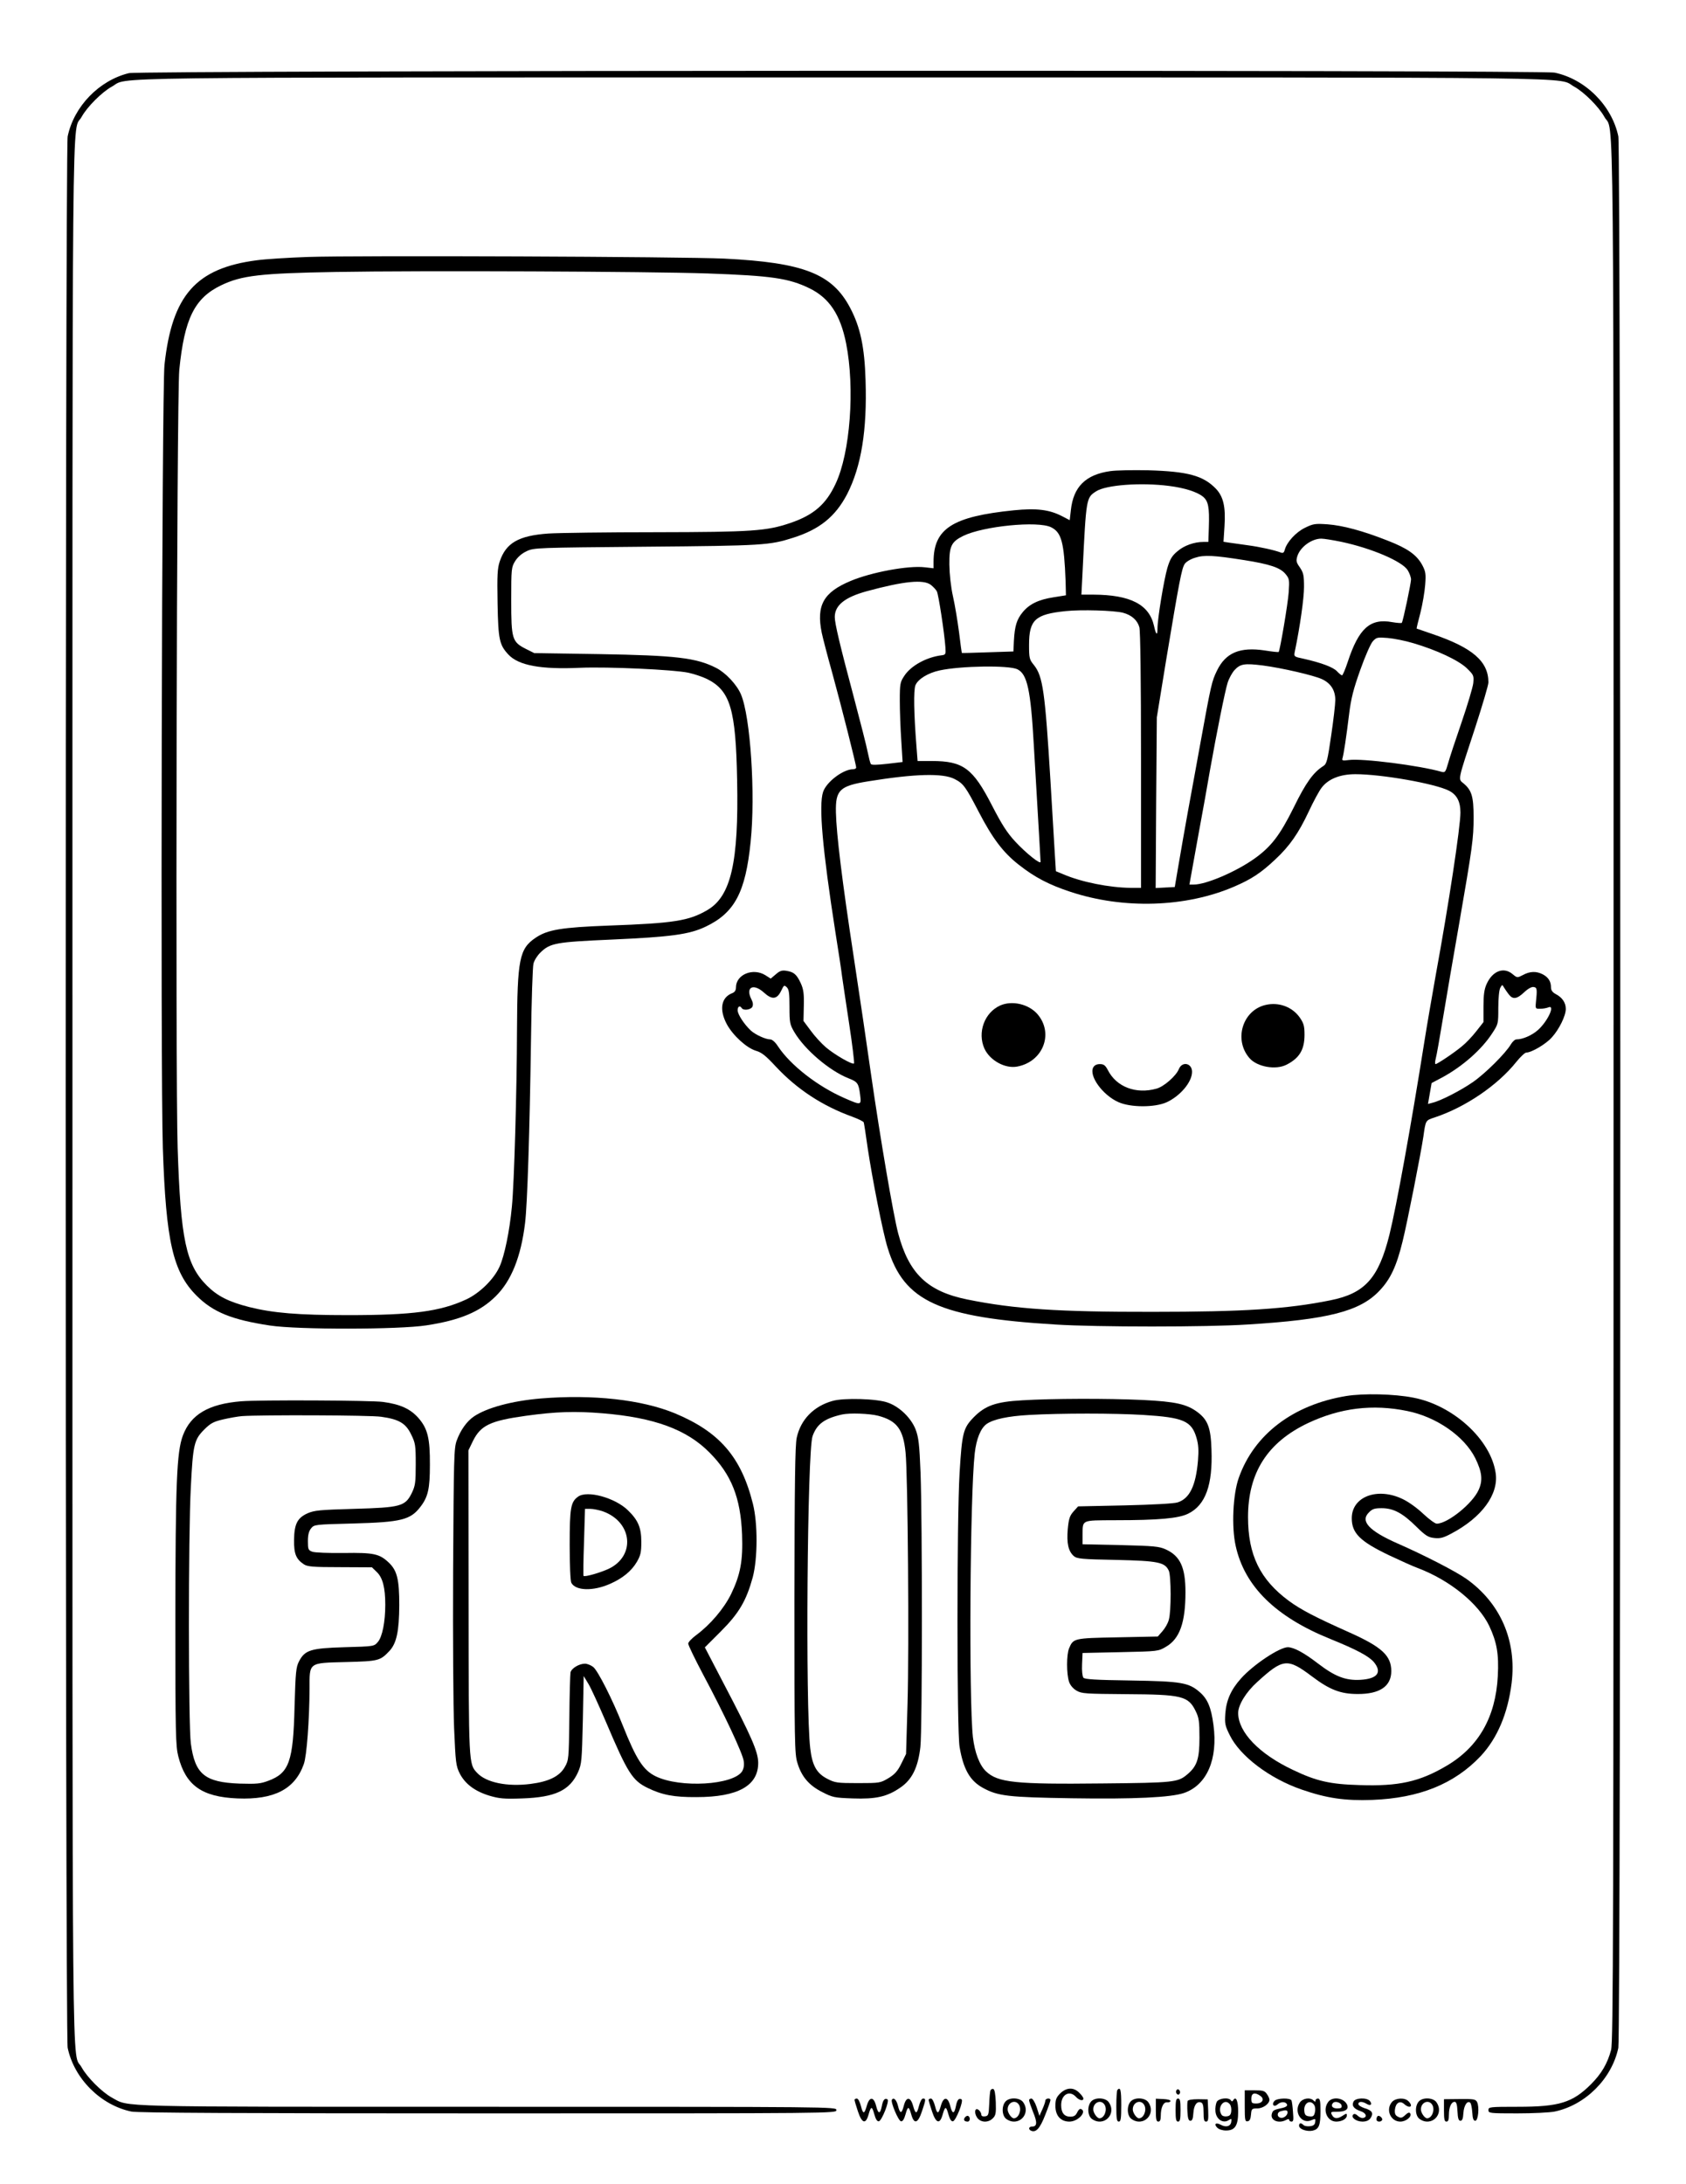 <?xml version="1.0" standalone="no"?>
<!DOCTYPE svg PUBLIC "-//W3C//DTD SVG 20010904//EN"
 "http://www.w3.org/TR/2001/REC-SVG-20010904/DTD/svg10.dtd">
<svg version="1.0" xmlns="http://www.w3.org/2000/svg"
 width="1024pt" height="1326pt" viewBox="0 0 1024 1326"
 preserveAspectRatio="xMidYMid meet">

<g transform="translate(0,1326) scale(0.1,-0.1)"
fill="#000000" stroke="none">
<path d="M783 12816 c-181 -44 -334 -202 -372 -384 -16 -76 -16 -11528 0
-11604 39 -187 200 -348 387 -387 38 -8 662 -11 2167 -11 2108 0 2115 0 2115
20 0 20 -7 20 -2118 20 -2314 0 -2173 -3 -2283 56 -61 34 -149 122 -183 183
-61 113 -56 -384 -56 5921 0 6305 -5 5808 56 5921 34 61 122 149 183 183 112
60 -240 56 4441 56 4681 0 4329 4 4441 -56 61 -34 149 -122 183 -183 61 -113
56 384 56 -5921 0 -5139 -2 -5762 -15 -5815 -22 -82 -58 -144 -122 -208 -112
-112 -193 -137 -445 -137 -171 0 -178 -1 -178 -20 0 -19 7 -20 175 -20 95 0
198 5 227 11 187 39 348 200 387 387 16 76 16 11528 0 11604 -39 187 -200 348
-387 387 -82 17 -8588 14 -8659 -3z"/>
<path d="M1870 11700 c-118 -4 -258 -13 -310 -20 -370 -48 -515 -212 -561
-635 -16 -150 -25 -4288 -10 -4755 19 -566 61 -752 205 -896 100 -100 214
-146 445 -181 170 -26 785 -25 951 1 203 31 325 82 420 176 95 93 154 239 179
445 14 114 28 556 36 1110 3 237 10 446 15 465 5 20 24 50 42 67 59 58 93 64
433 79 360 16 471 31 570 78 177 84 243 209 274 515 30 289 -1 761 -59 896
-25 59 -93 131 -150 160 -122 62 -244 76 -710 84 l-395 6 -50 25 c-85 43 -90
60 -90 295 0 194 1 201 24 239 16 25 40 46 70 60 45 21 60 21 726 27 711 6
750 9 891 54 162 51 258 129 329 265 86 168 122 388 112 692 -6 202 -32 322
-93 438 -109 208 -282 276 -765 300 -253 12 -2235 20 -2529 10z m2425 -100
c392 -14 495 -29 621 -90 121 -59 188 -160 223 -335 54 -272 25 -664 -64 -852
-58 -125 -134 -190 -275 -238 -144 -49 -232 -55 -816 -56 -297 0 -591 -4 -654
-8 -181 -13 -257 -57 -295 -170 -14 -43 -16 -83 -13 -254 4 -220 11 -252 66
-311 62 -66 197 -91 436 -80 170 7 565 -11 657 -30 37 -8 89 -26 115 -39 140
-71 173 -184 181 -614 10 -498 -37 -704 -181 -788 -111 -65 -202 -80 -597 -94
-291 -11 -373 -25 -446 -74 -99 -67 -111 -130 -113 -567 -1 -358 -17 -925 -31
-1065 -14 -149 -45 -299 -75 -365 -35 -77 -121 -161 -203 -199 -158 -73 -326
-95 -716 -95 -305 0 -457 13 -601 49 -125 32 -193 66 -258 131 -126 126 -159
280 -177 834 -14 434 -6 4567 10 4725 31 310 92 435 254 513 125 60 238 73
697 81 516 9 1910 3 2255 -9z"/>
<path d="M6744 10400 c-150 -21 -225 -95 -240 -237 l-7 -61 -46 24 c-77 40
-155 50 -294 36 -373 -38 -487 -111 -487 -313 l0 -39 -53 6 c-100 12 -325 -30
-451 -83 -165 -69 -209 -148 -175 -315 6 -29 35 -141 65 -248 54 -197 144
-551 144 -570 0 -5 -8 -10 -19 -10 -60 0 -162 -77 -182 -138 -27 -82 -4 -345
75 -852 19 -118 37 -237 40 -265 4 -27 23 -157 43 -288 20 -130 33 -240 30
-243 -9 -10 -118 53 -171 98 -27 23 -69 69 -92 101 l-44 59 2 91 c2 74 -2 101
-18 137 -25 54 -42 69 -86 76 -27 5 -41 1 -65 -20 l-32 -27 -33 21 c-75 46
-177 4 -178 -73 0 -19 -7 -30 -22 -36 -69 -26 -81 -101 -33 -190 38 -69 120
-143 176 -160 35 -10 61 -31 121 -96 129 -138 283 -239 466 -305 35 -13 66
-28 68 -34 2 -6 13 -76 24 -156 27 -181 92 -513 121 -605 99 -326 313 -423
1019 -466 253 -16 922 -16 1165 0 492 30 685 80 803 205 67 70 104 149 141
301 28 112 111 534 126 635 14 100 13 98 68 116 187 62 383 195 497 338 25 31
52 56 60 56 32 0 120 52 155 92 44 48 85 131 85 173 0 38 -22 70 -61 90 -20
11 -29 23 -29 41 0 36 -16 61 -50 79 -39 20 -78 19 -120 -4 -35 -18 -35 -18
-63 5 -54 46 -122 20 -158 -60 -14 -31 -19 -65 -19 -136 l0 -95 -44 -56 c-24
-31 -63 -72 -87 -91 -49 -41 -150 -108 -160 -108 -4 0 -4 15 1 33 5 17 25 131
45 252 20 121 63 373 96 560 82 473 89 525 89 653 0 126 -11 164 -61 206 -34
29 -38 8 72 343 43 133 79 254 79 270 0 128 -96 211 -340 294 -52 18 -96 33
-96 33 -1 1 9 44 23 96 13 52 26 129 29 170 5 66 3 80 -18 120 -34 62 -89 101
-210 148 -152 60 -273 92 -365 99 -75 5 -86 4 -137 -21 -56 -27 -111 -88 -123
-134 -4 -16 -10 -21 -22 -17 -39 15 -128 35 -204 45 -45 6 -96 14 -114 16
l-32 5 6 93 c8 120 -7 182 -53 230 -77 79 -171 104 -409 111 -93 2 -197 0
-231 -5z m356 -90 c95 -12 169 -36 205 -64 34 -27 41 -65 37 -187 l-3 -89 -30
0 c-56 0 -118 -22 -158 -57 -33 -27 -45 -48 -61 -101 -21 -73 -60 -308 -60
-368 0 -46 -9 -39 -21 16 -29 130 -143 189 -368 190 l-73 0 7 138 c22 450 22
450 82 489 59 39 272 55 443 33z m-716 -251 c63 -31 79 -91 88 -329 l2 -84
-75 -12 c-91 -14 -147 -41 -188 -91 -36 -44 -48 -83 -53 -173 l-3 -65 -155 -5
c-85 -3 -156 -5 -158 -4 -1 0 -9 56 -17 124 -9 68 -25 167 -37 219 -13 58 -21
134 -22 193 -1 113 12 139 85 175 122 59 453 92 533 52z m1761 -88 c185 -39
372 -119 405 -173 11 -18 20 -43 20 -56 0 -22 -48 -251 -56 -263 -2 -3 -28 -1
-58 4 -134 25 -203 -37 -270 -240 -15 -46 -31 -83 -35 -83 -4 0 -18 11 -31 25
-24 25 -93 51 -203 76 -58 12 -59 13 -53 43 32 153 56 325 56 392 0 71 -3 86
-25 119 -23 32 -24 41 -15 70 18 55 87 105 145 105 17 0 71 -9 120 -19z m-590
-111 c158 -25 220 -46 252 -84 24 -29 25 -35 20 -111 -5 -72 -53 -354 -61
-363 -2 -2 -40 2 -83 9 -152 23 -239 -13 -292 -123 -31 -64 -35 -80 -101 -443
-21 -115 -54 -298 -74 -405 -19 -107 -46 -256 -58 -330 l-23 -135 -58 -3 -58
-3 3 518 4 518 57 350 c79 475 94 553 112 581 8 13 36 30 63 38 54 18 114 15
297 -14z m-1901 -151 c14 -11 31 -29 36 -39 10 -18 46 -253 52 -340 3 -42 1
-45 -22 -48 -92 -11 -187 -63 -227 -124 -26 -39 -28 -48 -28 -152 0 -61 4
-170 9 -242 l8 -130 -93 -11 c-64 -7 -96 -8 -100 -1 -4 6 -12 38 -19 72 -6 33
-45 185 -85 336 -84 314 -115 446 -115 484 0 71 60 120 195 157 225 61 344 73
389 38z m1167 -169 c52 -14 87 -45 99 -88 6 -24 10 -311 10 -809 l0 -773 -62
0 c-129 1 -300 35 -409 82 l-46 19 -7 112 c-4 62 -15 258 -26 437 -33 541 -46
634 -100 702 -28 34 -30 42 -30 123 0 152 37 186 222 205 95 10 295 4 349 -10z
m1764 -185 c142 -42 272 -103 323 -151 43 -42 44 -45 40 -91 -3 -26 -35 -133
-71 -238 -36 -104 -73 -216 -82 -249 -15 -52 -18 -57 -38 -52 -135 39 -483 83
-565 72 -38 -5 -43 -4 -38 12 7 24 23 127 40 268 12 96 26 150 68 268 29 82
63 159 76 173 22 24 28 25 90 20 37 -3 108 -17 157 -32z m-915 -135 c115 -15
310 -60 359 -83 54 -25 81 -68 81 -127 0 -25 -11 -121 -25 -215 -22 -151 -27
-172 -47 -185 -62 -39 -107 -102 -180 -251 -85 -171 -138 -240 -241 -313 -112
-79 -292 -156 -366 -156 l-27 0 51 283 c29 155 62 341 74 412 41 230 91 479
107 530 9 28 28 62 42 77 35 38 60 42 172 28z m-1491 -23 c60 -29 81 -124 100
-462 31 -529 41 -698 41 -707 0 -18 -88 52 -153 122 -51 55 -82 104 -142 220
-116 226 -175 270 -366 270 l-86 0 -6 78 c-17 212 -19 352 -7 382 16 38 77 75
147 90 130 28 420 32 472 7z m-382 -666 c54 -27 68 -47 147 -199 84 -162 149
-248 244 -322 98 -77 183 -121 313 -164 323 -107 702 -95 996 32 104 45 161
82 249 165 87 81 141 159 203 291 28 60 63 125 78 144 40 53 112 82 205 82
160 0 483 -57 568 -100 48 -24 70 -66 70 -133 0 -87 -71 -556 -150 -987 -22
-124 -54 -308 -70 -410 -82 -517 -169 -995 -211 -1165 -66 -265 -149 -357
-359 -399 -262 -53 -527 -70 -1080 -70 -571 -1 -839 17 -1125 75 -242 49 -355
157 -420 402 -29 110 -108 571 -165 967 -22 157 -69 474 -104 705 -72 470
-106 752 -109 883 -3 136 22 161 198 189 284 46 452 50 522 14z m-1002 -1384
c0 -95 2 -106 29 -152 63 -107 213 -235 329 -281 56 -22 62 -30 71 -101 8 -64
7 -64 -96 -19 -162 71 -327 199 -403 314 -16 25 -35 42 -47 42 -28 0 -89 28
-117 53 -41 38 -81 99 -81 124 0 23 14 31 25 13 10 -16 53 -11 64 7 6 12 5 26
-5 46 -38 73 10 100 75 42 50 -46 80 -43 106 11 16 34 18 35 34 20 13 -13 16
-37 16 -119z m4368 77 c25 -33 49 -30 93 11 23 22 46 35 58 33 22 -3 23 -11
14 -98 -3 -33 -1 -35 27 -34 17 0 38 4 48 8 45 20 -1 -82 -62 -137 -36 -32
-92 -57 -131 -57 -9 0 -23 -13 -33 -29 -32 -55 -156 -178 -231 -230 -75 -52
-198 -115 -247 -126 l-26 -7 11 64 11 63 68 36 c122 67 235 167 298 263 39 59
39 60 39 158 0 56 5 109 12 121 11 20 12 21 22 3 6 -10 19 -29 29 -42z"/>
<path d="M6075 7156 c-96 -43 -140 -164 -96 -262 33 -72 126 -123 199 -109
156 29 223 199 125 316 -53 63 -155 87 -228 55z"/>
<path d="M7686 7159 c-140 -33 -194 -212 -97 -323 46 -53 159 -73 224 -40 79
40 110 91 110 182 0 54 -5 70 -29 105 -46 65 -128 95 -208 76z"/>
<path d="M6640 6780 c-28 -52 58 -169 153 -211 74 -33 220 -33 292 -1 83 38
155 123 155 185 0 53 -60 66 -80 17 -17 -42 -91 -107 -136 -119 -124 -35 -243
10 -295 112 -16 30 -25 37 -49 37 -19 0 -33 -7 -40 -20z"/>
<path d="M8176 4785 c-322 -53 -559 -233 -652 -496 -36 -100 -45 -299 -19
-414 54 -246 243 -431 575 -565 160 -65 233 -104 264 -140 52 -63 22 -102 -82
-108 -89 -5 -154 20 -257 99 -86 66 -146 98 -183 99 -50 0 -209 -105 -285
-190 -60 -67 -89 -131 -95 -213 -4 -60 -2 -73 27 -131 62 -127 242 -263 436
-330 153 -53 263 -69 430 -63 286 11 498 97 658 266 101 108 165 259 188 444
31 257 -68 485 -275 632 -64 45 -254 143 -416 214 -175 77 -230 136 -176 189
21 22 35 26 78 26 71 0 127 -30 209 -111 57 -56 73 -66 110 -70 36 -4 55 1
102 26 187 98 290 239 271 368 -29 203 -258 412 -500 458 -116 23 -302 27
-408 10z m371 -91 c178 -36 346 -153 413 -286 41 -84 47 -134 21 -192 -36 -83
-189 -206 -255 -206 -10 0 -47 27 -82 60 -37 35 -88 72 -126 90 -153 73 -308
14 -308 -117 0 -91 51 -141 227 -225 68 -32 145 -67 173 -77 196 -74 370 -216
435 -352 46 -98 59 -170 52 -304 -13 -249 -116 -431 -313 -546 -163 -96 -290
-124 -526 -116 -180 5 -263 24 -405 92 -206 97 -332 229 -333 345 0 49 47 127
116 189 157 143 183 146 332 34 107 -81 174 -107 277 -107 135 -1 205 47 205
139 0 94 -58 147 -255 235 -208 93 -293 137 -368 192 -174 129 -247 278 -247
508 0 269 118 454 365 571 196 92 392 116 602 73z"/>
<path d="M3283 4770 c-174 -15 -327 -56 -406 -110 -42 -29 -80 -82 -103 -145
-17 -46 -18 -103 -22 -785 -2 -404 1 -837 6 -961 9 -209 11 -229 34 -275 32
-63 91 -108 179 -135 61 -18 88 -21 202 -17 200 7 288 49 338 160 22 50 23 68
29 318 l5 265 29 -48 c16 -26 63 -130 106 -230 132 -311 161 -356 253 -401 88
-43 161 -57 297 -56 252 0 376 69 375 209 -1 67 -39 155 -211 483 l-113 217
98 98 c110 110 154 186 193 328 30 114 31 325 1 445 -71 285 -203 437 -474
550 -202 83 -497 116 -816 90z m378 -90 c313 -26 510 -98 649 -239 132 -133
188 -273 197 -496 6 -160 -10 -245 -67 -363 -44 -89 -127 -186 -211 -248 -27
-20 -49 -43 -49 -52 0 -10 40 -92 89 -185 129 -241 242 -482 248 -528 4 -26 0
-46 -10 -63 -55 -83 -375 -102 -524 -30 -76 37 -118 102 -201 310 -61 155
-151 332 -179 354 -14 11 -37 20 -50 20 -36 0 -82 -28 -88 -53 -2 -12 -6 -137
-7 -277 -3 -250 -4 -256 -28 -298 -32 -56 -97 -88 -208 -102 -141 -18 -269 8
-324 67 -52 55 -51 49 -52 1038 l-1 920 28 58 c47 94 105 122 322 152 181 25
297 29 466 15z"/>
<path d="M3511 4174 c-45 -32 -51 -68 -51 -294 0 -116 4 -219 10 -229 26 -49
133 -52 236 -6 75 33 129 77 162 133 23 40 27 58 27 122 0 87 -20 132 -82 192
-79 76 -247 122 -302 82z m150 -89 c180 -64 201 -270 36 -349 -52 -24 -146
-51 -153 -43 -2 2 -1 94 3 205 l6 202 32 0 c18 0 52 -7 76 -15z"/>
<path d="M5056 4755 c-114 -32 -193 -113 -217 -223 -10 -44 -13 -272 -14 -987
0 -860 1 -934 18 -987 25 -84 71 -137 150 -177 64 -33 75 -35 186 -39 140 -5
208 10 288 65 72 48 109 123 123 248 12 107 12 1368 1 1665 -7 174 -12 214
-30 262 -27 69 -97 138 -169 163 -64 24 -268 30 -336 10z m278 -90 c113 -30
152 -81 166 -223 14 -137 22 -1185 12 -1524 l-9 -306 -29 -59 c-22 -45 -40
-65 -78 -88 -49 -29 -52 -30 -185 -30 -127 0 -140 2 -186 26 -65 33 -92 81
-104 185 -30 254 -18 1803 14 1895 26 74 73 108 180 132 46 10 165 6 219 -8z"/>
<path d="M6210 4759 c-162 -9 -226 -32 -296 -103 -64 -66 -71 -93 -86 -339
-17 -286 -17 -1559 0 -1662 23 -136 63 -206 142 -249 91 -50 154 -57 540 -63
378 -6 602 5 681 32 139 48 207 205 179 413 -14 106 -35 157 -83 199 -67 58
-110 66 -419 71 -213 3 -280 7 -288 17 -6 8 -10 42 -8 82 l3 68 230 5 c229 5
230 5 277 33 83 48 118 147 118 331 0 151 -32 220 -120 260 -40 18 -71 21
-275 26 l-230 5 0 55 c1 95 -11 90 197 91 266 0 387 11 445 40 105 52 149 174
141 389 -4 131 -22 179 -82 225 -67 51 -135 66 -336 76 -217 10 -553 9 -730
-2z m735 -89 c242 -15 292 -36 322 -139 12 -41 14 -75 9 -138 -13 -153 -51
-231 -124 -254 -22 -7 -152 -14 -320 -18 l-284 -6 -28 -31 c-23 -26 -29 -44
-35 -108 -7 -84 3 -132 36 -162 19 -17 45 -20 258 -24 257 -6 296 -14 320 -66
14 -32 15 -246 0 -297 -5 -21 -23 -52 -39 -70 l-28 -32 -245 -5 c-267 -5 -268
-6 -294 -67 -16 -39 -16 -155 0 -203 7 -21 25 -42 46 -54 31 -18 55 -19 300
-21 340 -2 378 -11 423 -103 20 -41 23 -62 23 -162 0 -129 -15 -173 -75 -223
-56 -47 -80 -50 -513 -54 -532 -6 -637 5 -709 74 -39 37 -68 114 -79 207 -25
228 -18 1460 11 1723 10 88 36 152 72 178 41 29 131 48 258 55 193 11 518 11
695 0z"/>
<path d="M1465 4753 c-198 -16 -306 -80 -354 -207 -38 -101 -45 -288 -46
-1116 0 -697 2 -771 18 -833 45 -176 143 -246 359 -255 223 -9 349 56 403 208
18 48 34 267 35 456 0 164 -9 158 222 164 198 5 207 8 263 67 44 47 59 121 60
278 0 156 -13 210 -63 258 -57 54 -91 62 -274 59 -92 -1 -178 2 -192 8 -24 9
-26 15 -26 64 0 38 6 61 19 77 19 24 23 24 253 30 296 8 351 22 412 102 46 60
57 110 57 254 1 162 -14 221 -70 285 -49 55 -110 83 -214 97 -70 10 -755 13
-862 4z m850 -94 c108 -15 149 -39 182 -107 26 -53 28 -66 28 -182 0 -112 -3
-130 -24 -174 -40 -81 -68 -88 -351 -96 -209 -6 -240 -9 -282 -27 -62 -28 -81
-65 -82 -163 -1 -83 12 -115 60 -147 22 -14 55 -17 219 -17 l194 -1 30 -29
c35 -34 51 -94 51 -198 0 -104 -18 -195 -45 -226 -23 -27 -23 -27 -202 -32
-206 -6 -241 -17 -277 -86 -18 -35 -21 -64 -27 -274 -8 -334 -33 -403 -157
-450 -50 -19 -72 -21 -177 -18 -212 8 -271 57 -296 244 -15 114 -16 1265 0
1556 13 258 20 288 81 349 39 39 56 48 115 62 39 9 90 18 115 20 111 8 782 6
845 -4z"/>
<path d="M6015 568 c-2 -7 -6 -44 -7 -83 -3 -64 -5 -70 -25 -73 -15 -2 -23 2
-23 11 0 8 -7 20 -15 27 -23 19 -31 -14 -11 -45 21 -31 67 -34 96 -5 18 18 20
31 18 97 -2 50 -7 78 -15 81 -7 2 -15 -2 -18 -10z"/>
<path d="M6439 551 c-24 -24 -29 -38 -29 -76 0 -59 32 -95 85 -95 54 0 110 63
69 77 -6 2 -16 -8 -22 -22 -9 -18 -19 -25 -41 -25 -37 0 -56 23 -56 70 0 65
51 93 90 50 19 -21 45 -27 45 -10 0 6 -11 22 -25 35 -34 35 -78 33 -116 -4z"/>
<path d="M6787 573 c-4 -3 -7 -48 -7 -100 0 -76 3 -93 15 -93 12 0 15 18 15
100 0 92 -5 112 -23 93z"/>
<path d="M7145 570 c-4 -6 -3 -16 3 -22 6 -6 12 -6 17 2 4 6 3 16 -3 22 -6 6
-12 6 -17 -2z"/>
<path d="M7560 474 c0 -86 2 -95 18 -92 12 2 18 14 20 41 3 35 5 37 38 37 35
0 74 28 74 53 0 7 -7 23 -16 35 -13 19 -24 22 -75 22 l-59 0 0 -96z m95 62
c27 -19 13 -46 -25 -46 -27 0 -30 3 -30 30 0 34 22 40 55 16z"/>
<path d="M5190 512 c0 -4 9 -36 21 -71 24 -72 47 -79 64 -19 15 53 21 54 35 3
9 -32 18 -45 28 -43 18 4 66 125 52 133 -16 10 -27 -3 -34 -40 -10 -51 -22
-51 -35 1 -14 56 -40 57 -56 2 -15 -54 -23 -55 -36 -4 -7 27 -17 46 -25 46 -8
0 -14 -4 -14 -8z"/>
<path d="M5417 513 c-9 -14 39 -128 55 -131 10 -2 19 11 28 43 14 51 20 50 35
-3 17 -60 40 -53 64 19 25 74 25 79 7 79 -8 0 -18 -19 -25 -46 -13 -51 -21
-50 -36 4 -16 55 -42 54 -56 -3 -13 -50 -23 -49 -36 4 -9 34 -26 50 -36 34z"/>
<path d="M5640 512 c0 -4 9 -36 21 -71 24 -72 47 -79 64 -19 15 53 21 54 35 3
9 -32 18 -45 28 -43 18 4 66 125 52 133 -16 10 -27 -3 -34 -40 -10 -51 -22
-51 -35 1 -14 56 -40 57 -56 2 -15 -54 -23 -55 -36 -4 -7 27 -17 46 -25 46 -8
0 -14 -4 -14 -8z"/>
<path d="M6107 502 c-25 -28 -22 -87 5 -106 72 -51 153 30 102 102 -20 28 -83
31 -107 4z m83 -22 c16 -30 -3 -79 -32 -80 -15 0 -38 33 -38 54 0 45 50 63 70
26z"/>
<path d="M6250 510 c0 -6 11 -38 24 -71 27 -64 25 -89 -5 -89 -22 0 -25 -18
-5 -26 29 -11 53 16 84 96 18 45 32 85 32 91 0 14 -30 11 -31 -3 0 -7 -8 -31
-18 -53 l-18 -40 -17 53 c-10 30 -24 52 -32 52 -8 0 -14 -5 -14 -10z"/>
<path d="M6627 502 c-25 -28 -22 -87 5 -106 72 -51 153 30 102 102 -20 28 -83
31 -107 4z m83 -22 c16 -30 -3 -79 -32 -80 -15 0 -38 33 -38 54 0 45 50 63 70
26z"/>
<path d="M6867 502 c-25 -28 -22 -87 5 -106 72 -51 153 30 102 102 -20 28 -83
31 -107 4z m83 -22 c16 -30 -3 -79 -32 -80 -15 0 -38 33 -38 54 0 45 50 63 70
26z"/>
<path d="M7020 449 c0 -55 3 -69 15 -69 10 0 15 10 15 34 0 52 16 86 39 83 11
-1 20 3 20 8 1 6 -19 11 -44 12 l-45 2 0 -70z"/>
<path d="M7140 450 c0 -56 3 -70 15 -70 12 0 15 14 15 70 0 56 -3 70 -15 70
-12 0 -15 -14 -15 -70z"/>
<path d="M7213 505 c-2 -7 -3 -37 -1 -66 2 -40 7 -54 18 -54 11 0 16 13 18 47
3 49 22 74 47 64 11 -4 15 -21 15 -61 0 -43 3 -55 15 -55 13 0 15 12 13 68
l-3 67 -58 1 c-37 0 -61 -4 -64 -11z"/>
<path d="M7390 500 c-6 -12 -10 -37 -8 -58 4 -47 45 -75 79 -54 19 12 20 11
17 -10 -4 -27 -32 -35 -64 -17 -30 16 -43 4 -21 -18 10 -10 32 -17 53 -17 55
0 74 29 74 115 0 65 -13 96 -30 69 -5 -9 -9 -9 -14 -1 -13 20 -74 13 -86 -9z
m79 -14 c7 -8 11 -27 9 -43 -2 -21 -9 -29 -27 -31 -13 -2 -28 2 -32 10 -29 45
17 104 50 64z"/>
<path d="M7740 505 c-19 -22 -2 -40 20 -20 20 18 51 17 57 -2 3 -7 -8 -15 -24
-19 -56 -12 -62 -15 -68 -35 -13 -40 39 -64 86 -39 13 7 19 7 19 0 0 -5 6 -10
14 -10 12 0 13 12 9 58 -2 31 -6 63 -9 70 -5 17 -88 16 -104 -3z m80 -69 c0
-20 -27 -39 -45 -32 -21 7 -19 33 3 39 32 9 42 7 42 -7z"/>
<path d="M7894 495 c-38 -58 12 -134 72 -106 23 10 25 9 22 -11 -2 -17 -11
-24 -32 -26 -16 -2 -33 1 -39 7 -15 15 -27 14 -27 -4 0 -21 47 -37 82 -30 39
9 48 32 48 119 0 61 -3 76 -15 76 -8 0 -15 -5 -15 -12 0 -9 -3 -9 -12 0 -21
21 -66 14 -84 -13z m89 -16 c5 -9 7 -28 3 -43 -5 -22 -11 -27 -34 -24 -21 2
-28 9 -30 31 -6 50 37 75 61 36z"/>
<path d="M8066 498 c-35 -49 -5 -118 50 -118 34 0 64 17 64 37 0 14 -2 14 -25
-1 -32 -21 -52 -20 -65 4 -10 19 -8 20 33 20 47 0 68 14 60 39 -16 45 -91 57
-117 19z m82 -20 c3 -14 -3 -18 -27 -18 -29 0 -41 17 -24 34 13 13 48 1 51
-16z"/>
<path d="M8221 502 c-13 -25 1 -44 41 -58 35 -11 45 -36 17 -42 -9 -2 -24 5
-33 14 -12 11 -21 13 -27 7 -17 -17 18 -43 56 -43 23 0 39 7 49 21 20 30 10
47 -35 60 -21 7 -39 18 -39 26 0 16 24 17 50 1 24 -15 37 -4 20 17 -18 22 -87
20 -99 -3z"/>
<path d="M8455 500 c-41 -46 -10 -120 50 -120 35 0 72 31 60 50 -5 8 -14 5
-30 -10 -19 -18 -27 -20 -45 -10 -16 8 -20 19 -18 42 4 41 30 58 56 35 34 -31
59 -15 26 17 -22 23 -77 20 -99 -4z"/>
<path d="M8617 502 c-25 -28 -22 -87 5 -106 72 -51 153 30 102 102 -20 28 -83
31 -107 4z m83 -22 c16 -30 -3 -79 -32 -80 -15 0 -38 33 -38 54 0 45 50 63 70
26z"/>
<path d="M8770 448 c0 -54 3 -68 15 -68 11 0 15 11 15 41 0 46 14 79 35 79 10
0 15 -16 17 -57 2 -44 7 -58 18 -58 11 0 16 13 18 47 3 47 25 79 42 62 5 -5
10 -31 12 -59 2 -36 7 -50 18 -50 18 0 26 84 11 114 -9 17 -21 19 -106 18
l-95 -1 0 -68z"/>
<path d="M5861 406 c-12 -14 -5 -26 16 -26 15 0 18 26 4 34 -5 3 -14 0 -20 -8z"/>
<path d="M8367 413 c-4 -3 -7 -12 -7 -20 0 -15 26 -18 34 -4 7 11 -18 33 -27
24z"/>
</g>
</svg>
